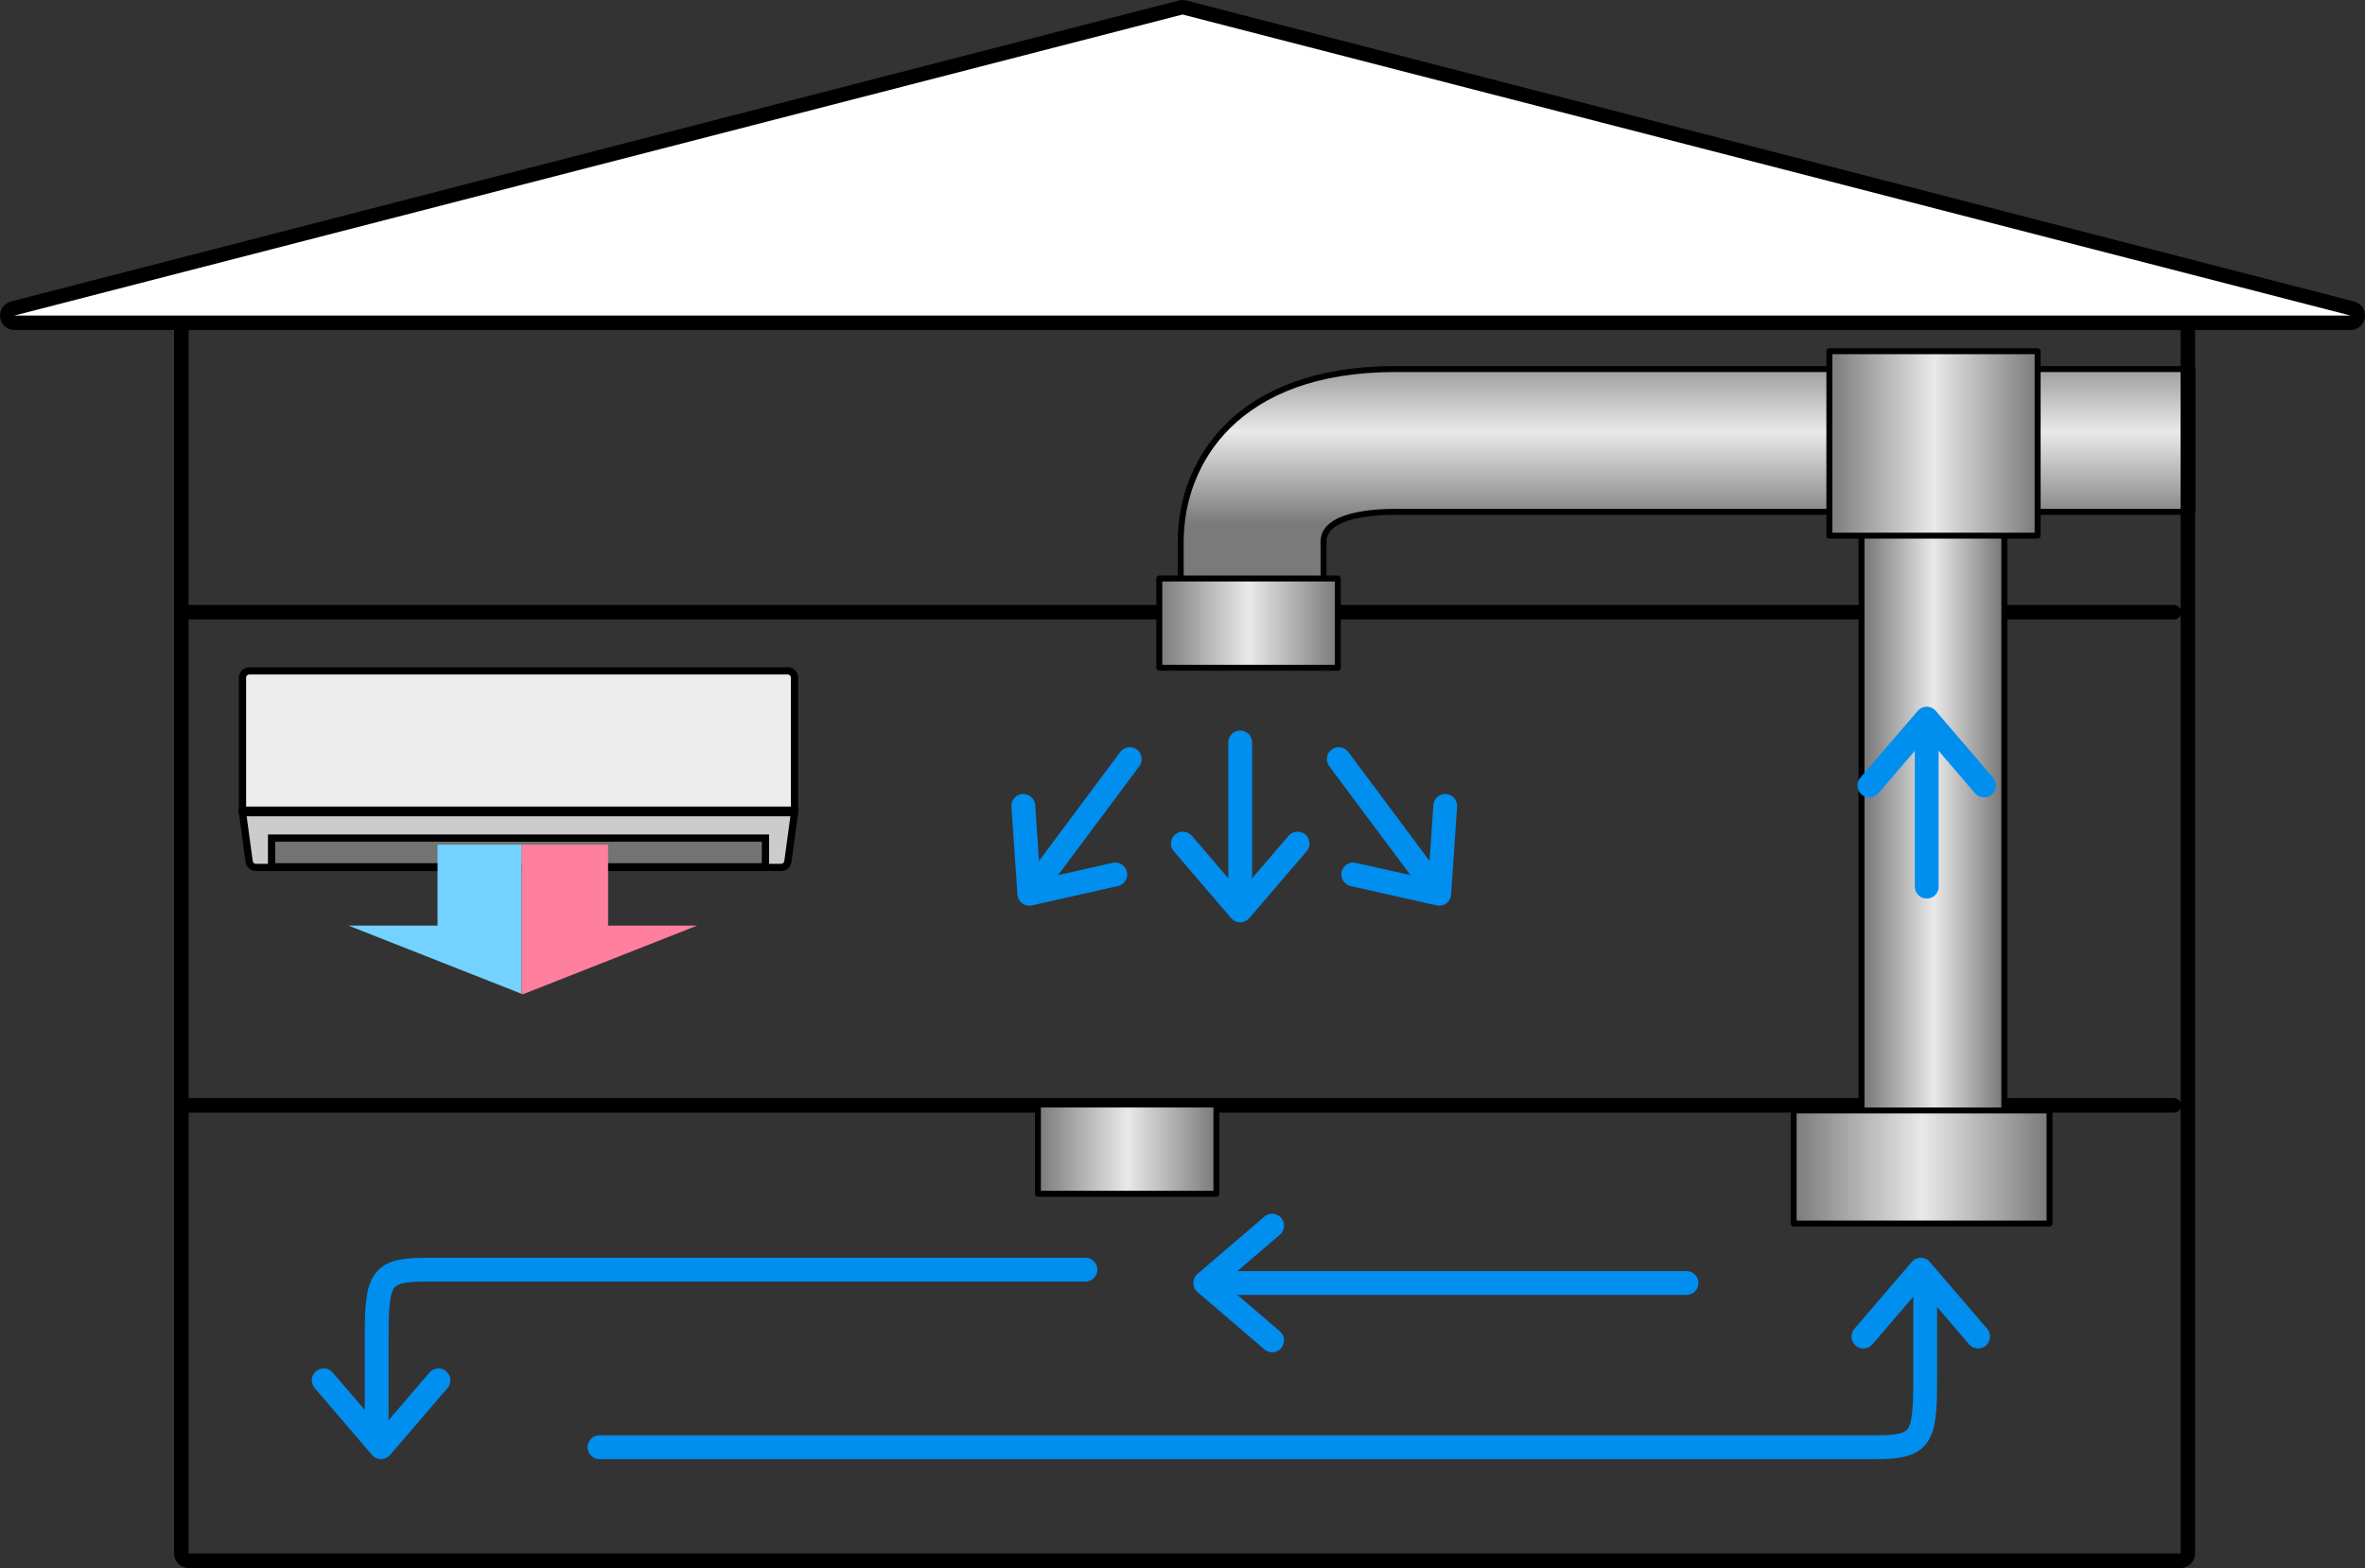 <?xml version="1.0" encoding="UTF-8"?>
<svg id="_レイヤー_2" data-name="レイヤー 2" xmlns="http://www.w3.org/2000/svg" width="163.036" height="108.125" xmlns:xlink="http://www.w3.org/1999/xlink" viewBox="0 0 163.036 108.125">
  <rect x="0" y="0" width="163.036" height="108.125" fill="#333333" stroke="none"/>
  <defs>
    <style>
      .cls-1, .cls-2 {
        fill: #fff;
      }

      .cls-1, .cls-3, .cls-4, .cls-5, .cls-6, .cls-7, .cls-8, .cls-9, .cls-10, .cls-11 {
        stroke: #000;
      }

      .cls-1, .cls-6, .cls-7, .cls-8, .cls-9, .cls-10, .cls-11, .cls-12 {
        stroke-linecap: round;
        stroke-linejoin: round;
      }

      .cls-13 {
        fill: #ff7f9e;
      }

      .cls-14 {
        fill: #73d2ff;
      }

      .cls-3 {
        fill: #ededed;
      }

      .cls-3, .cls-4, .cls-5 {
        stroke-miterlimit: 10;
        stroke-width: .5px;
      }

      .cls-4 {
        fill: #737373;
      }

      .cls-5 {
        fill: #ccc;
      }

      .cls-6 {
        fill: url(#_名称未設定グラデーション_12);
      }

      .cls-6, .cls-7, .cls-8, .cls-9, .cls-10, .cls-11 {
        stroke-width: .41px;
      }

      .cls-7 {
        fill: url(#_名称未設定グラデーション_12-6);
      }

      .cls-8 {
        fill: url(#_名称未設定グラデーション_12-2);
      }

      .cls-9 {
        fill: url(#_名称未設定グラデーション_12-3);
      }

      .cls-10 {
        fill: url(#_名称未設定グラデーション_12-5);
      }

      .cls-11 {
        fill: url(#_名称未設定グラデーション_12-4);
      }

      .cls-12 {
        fill: none;
        stroke: #008eef;
        stroke-width: 1.641px;
      }
    </style>
    <linearGradient id="_名称未設定グラデーション_12" data-name="名称未設定グラデーション 12" x1="116.265" y1="23.399" x2="116.265" y2="36.123" gradientUnits="userSpaceOnUse">
      <stop offset="0" stop-color="#7a7a7a"/>
      <stop offset=".501" stop-color="#e9e9e9"/>
      <stop offset="1" stop-color="#7a7a7a"/>
    </linearGradient>
    <linearGradient id="_名称未設定グラデーション_12-2" data-name="名称未設定グラデーション 12" x1="79.918" y1="42.967" x2="92.225" y2="42.967" xlink:href="#_名称未設定グラデーション_12"/>
    <linearGradient id="_名称未設定グラデーション_12-3" data-name="名称未設定グラデーション 12" x1="71.549" y1="79.243" x2="83.856" y2="79.243" xlink:href="#_名称未設定グラデーション_12"/>
    <linearGradient id="_名称未設定グラデーション_12-4" data-name="名称未設定グラデーション 12" x1="128.629" y1="57.577" x2="137.968" y2="57.577" xlink:href="#_名称未設定グラデーション_12"/>
    <linearGradient id="_名称未設定グラデーション_12-5" data-name="名称未設定グラデーション 12" x1="126.111" y1="30.578" x2="140.469" y2="30.578" xlink:href="#_名称未設定グラデーション_12"/>
    <linearGradient id="_名称未設定グラデーション_12-6" data-name="名称未設定グラデーション 12" x1="123.649" y1="80.474" x2="141.29" y2="80.474" xlink:href="#_名称未設定グラデーション_12"/>
  </defs>
  <g id="_文字" data-name="文字">
    <g>
      <g>
        <polyline class="cls-12" points="89.452 58.17 85.497 62.782 81.542 58.17"/>
        <line class="cls-12" x1="85.497" y1="62.273" x2="85.497" y2="51.196"/>
      </g>
      <g>
        <polyline class="cls-12" points="99.63 55.572 99.216 61.633 93.289 60.3"/>
        <line class="cls-12" x1="98.912" y1="61.225" x2="92.29" y2="52.345"/>
      </g>
      <g>
        <polyline class="cls-12" points="70.544 55.572 70.958 61.633 76.885 60.3"/>
        <line class="cls-12" x1="71.262" y1="61.225" x2="77.884" y2="52.345"/>
      </g>
      <g>
        <g>
          <line class="cls-1" x1="13.061" y1="76.221" x2="149.861" y2="76.221"/>
          <line class="cls-1" x1="13.061" y1="42.221" x2="149.861" y2="42.221"/>
        </g>
        <path class="cls-6" d="m91.241,43.911h-9.846v-6.564c0-5.488,3.868-11.897,14.769-11.897h54.972v9.846h-54.972c-1.48,0-4.923.2-4.923,2.051v6.564Z"/>
        <rect class="cls-8" x="79.918" y="39.891" width="12.307" height="6.154"/>
        <rect class="cls-9" x="71.549" y="76.166" width="12.307" height="6.154"/>
        <rect class="cls-11" x="128.326" y="34.475" width="9.846" height="46.203"/>
        <rect class="cls-10" x="126.111" y="24.219" width="14.358" height="12.717"/>
        <rect class="cls-7" x="123.649" y="76.576" width="17.64" height="7.795"/>
        <g>
          <polyline class="cls-12" points="128.867 54.167 132.822 49.555 136.777 54.167"/>
          <line class="cls-12" x1="132.822" y1="50.065" x2="132.822" y2="61.141"/>
        </g>
        <g>
          <polyline class="cls-12" points="87.697 92.428 83.085 88.473 87.697 84.518"/>
          <line class="cls-12" x1="83.595" y1="88.473" x2="116.265" y2="88.473"/>
        </g>
        <polyline class="cls-12" points="128.457 92.166 132.412 87.554 136.367 92.166"/>
        <path class="cls-12" d="m41.326,99.796h87.944c3.159,0,3.446-.574,3.446-4.595v-5.743"/>
        <polyline class="cls-12" points="30.226 95.184 26.271 99.796 22.316 95.184"/>
        <path class="cls-12" d="m74.826,87.554H29.413c-3.159,0-3.446.574-3.446,4.595v5.743"/>
      </g>
      <g>
        <g>
          <path class="cls-3" d="m16.717,46.737v9.134h38.056v-9.134c0-.263-.213-.476-.476-.476H17.193c-.263,0-.476.213-.476.476Z"/>
          <path class="cls-5" d="m17.646,59.817h36.198c.242,0,.446-.182.473-.423l.456-3.354H16.717l.456,3.354c.027.241.231.423.473.423Z"/>
          <rect class="cls-4" x="18.722" y="57.793" width="34.046" height="1.98"/>
        </g>
        <g>
          <polygon class="cls-14" points="30.162 58.246 30.162 63.827 24.023 63.827 30.032 66.196 35.956 68.531 35.956 58.246 30.162 58.246"/>
          <polygon class="cls-13" points="41.92 63.827 41.92 58.246 35.956 58.246 35.956 68.531 36.041 68.565 42.05 66.196 48.059 63.827 41.92 63.827"/>
        </g>
      </g>
      <path d="m150.322,21.758v85.367H13V21.758h137.322m0-1H13c-.552,0-1,.448-1,1v85.367c0,.552.448,1,1,1h137.322c.552,0,1-.448,1-1V21.758c0-.552-.448-1-1-1h0Z"/>
      <g>
        <path class="cls-2" d="m1,22.258c-.252,0-.464-.187-.496-.437-.031-.25.127-.484.371-.547L81.394.516c.041-.01.083-.016.125-.016s.084.005.125.016l80.518,20.758c.244.063.402.297.371.547-.032.25-.244.437-.496.437H1Z"/>
        <path d="m81.518,1l80.518,20.758H1L81.518,1m0-1c-.084,0-.168.01-.25.032L.75,20.79c-.488.126-.806.594-.742,1.094.063.5.488.874.992.874h161.036c.504,0,.929-.375.992-.874.063-.5-.255-.968-.742-1.094L81.768.032c-.082-.021-.166-.032-.25-.032h0Z"/>
      </g>
    </g>
  </g>
</svg>